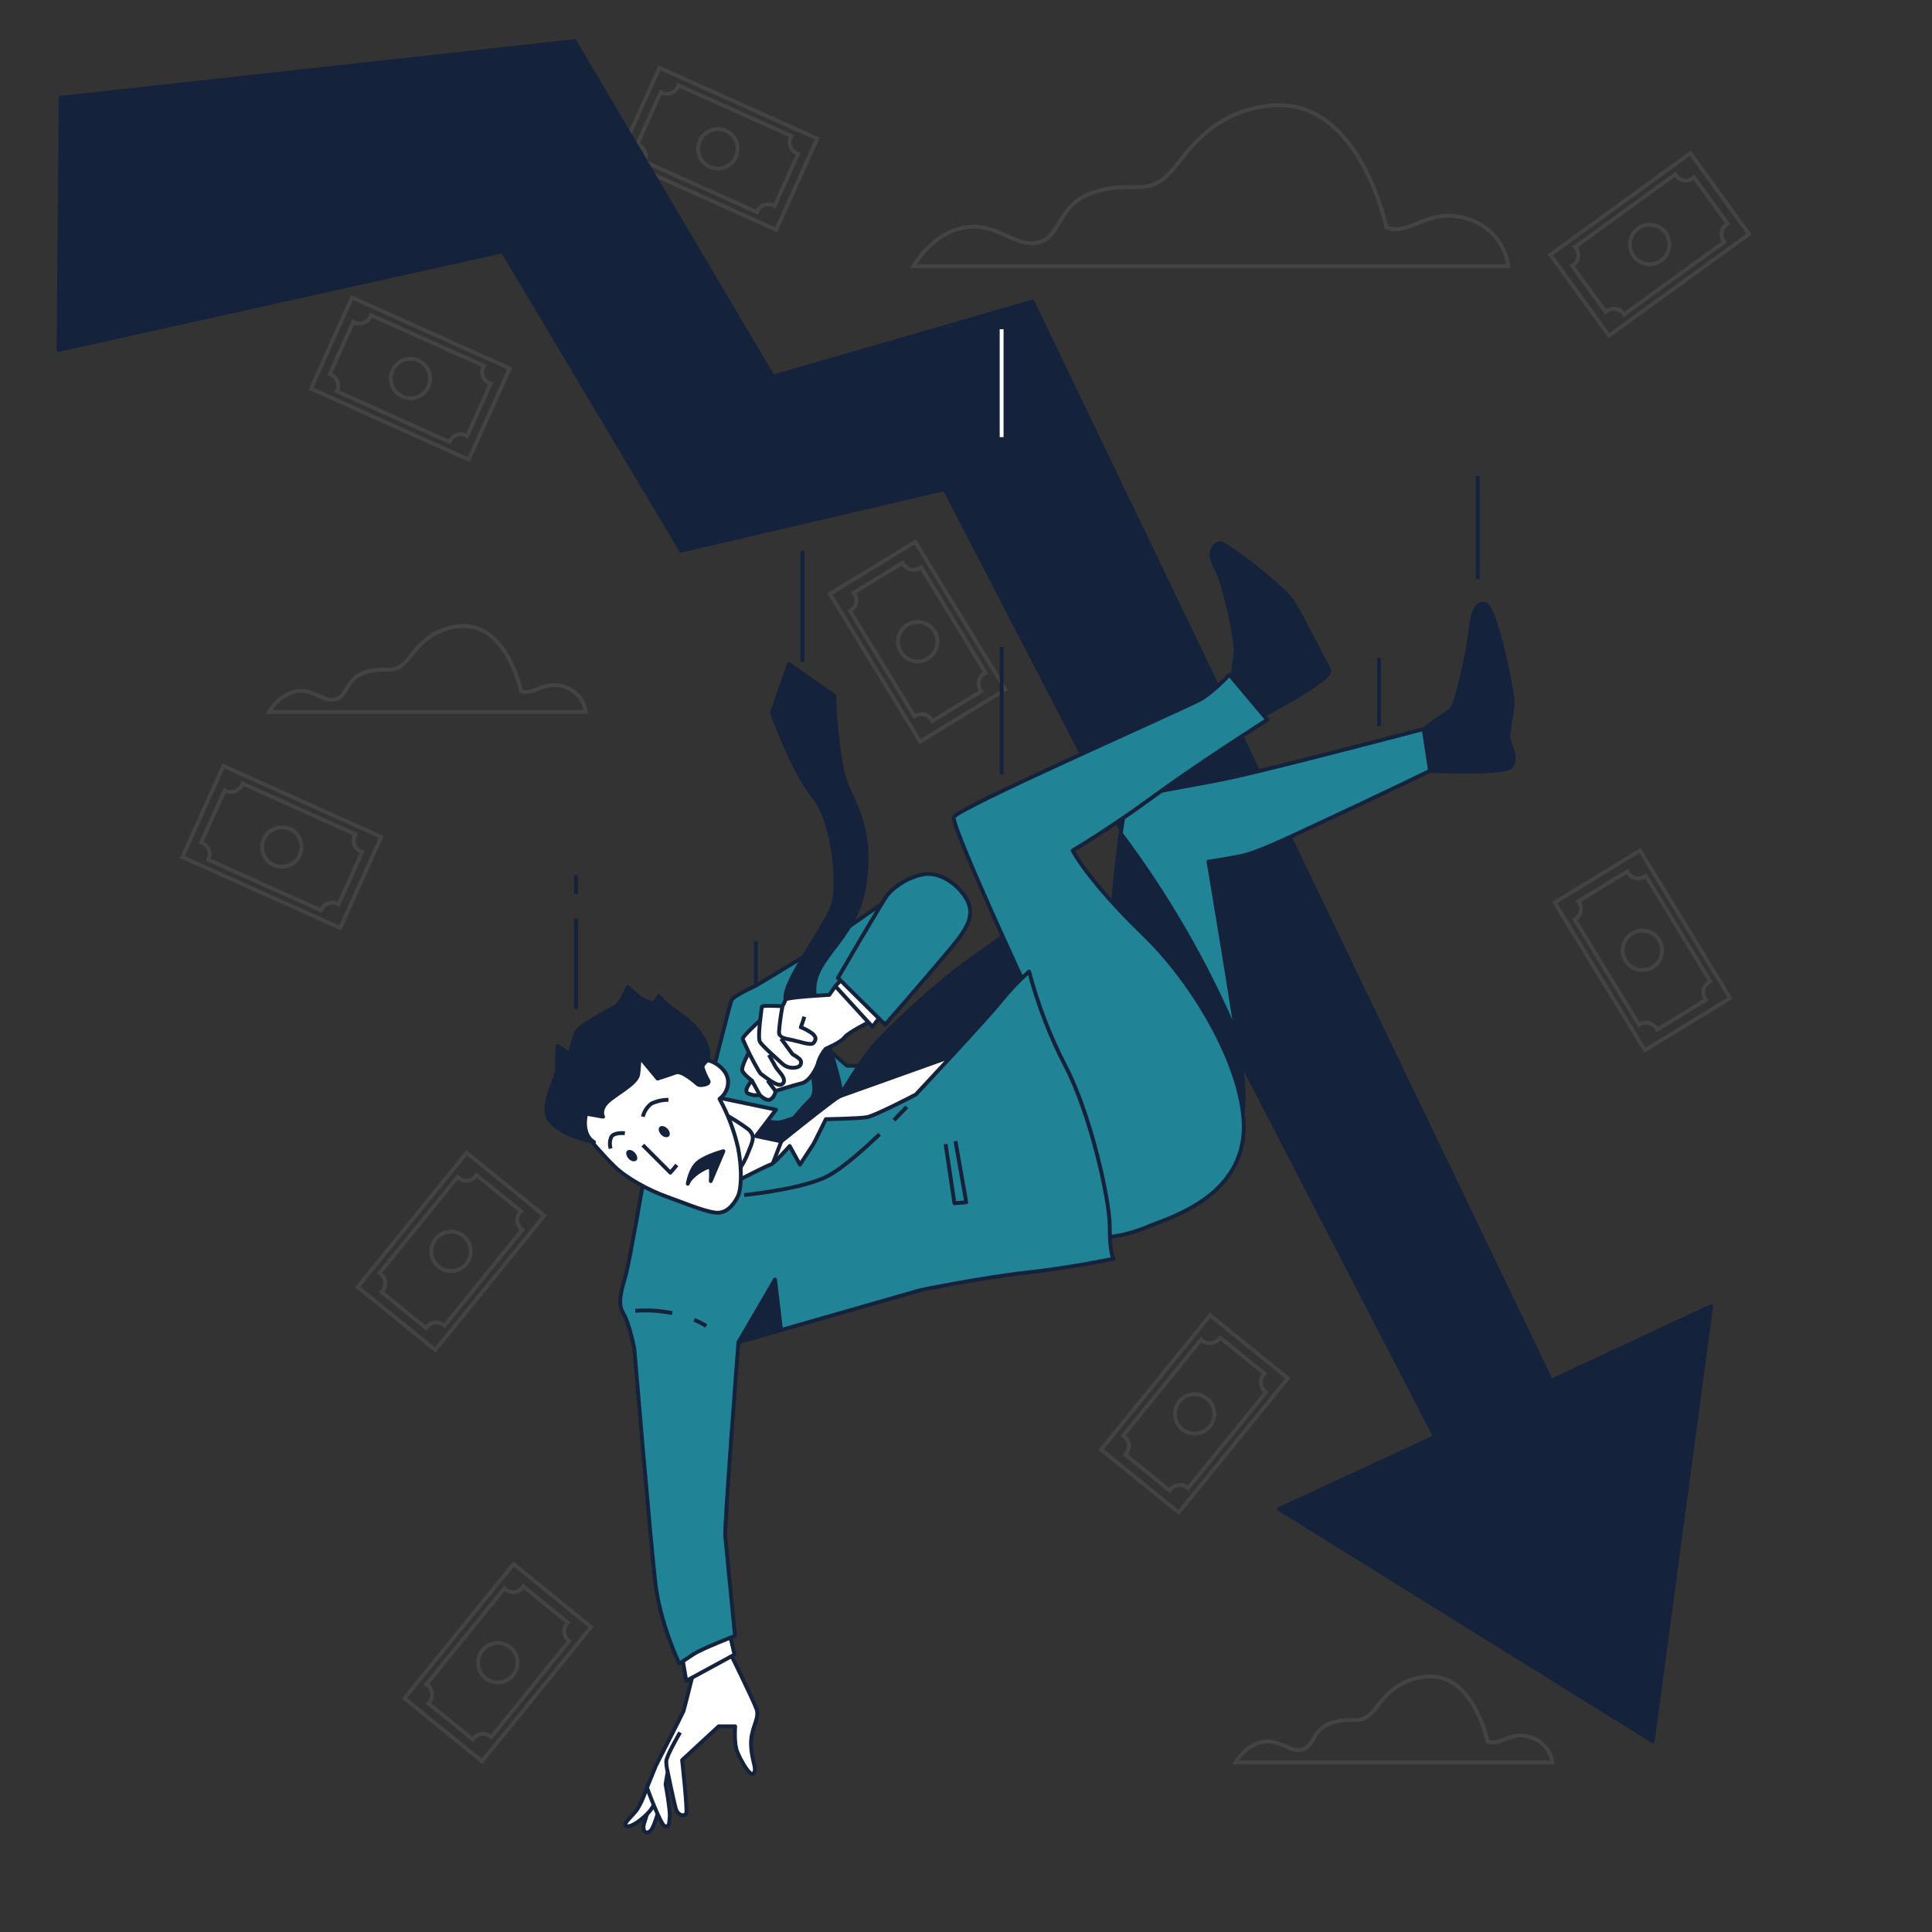 <svg xmlns="http://www.w3.org/2000/svg" width="500" height="500" viewBox="0 0 500 500" fill="none"><rect x="0" y="0" width="500" height="500" fill="#333333" stroke="none"/><path opacity="0.3" d="M358.81 58.88C358.81 58.88 351.88 25.02 328.81 27.33C318.31 28.38 311.28 33.64 305.2 41.81C297.39 52.3 294.59 46.2 283.4 49.65C273.4 52.73 274.94 61.19 268.78 62.73C262.62 64.27 258 57.34 249.52 58.88C241.04 60.42 236.44 68.88 236.44 68.88H390.37C389.968 66 388.734 63.3 386.819 61.111C384.904 58.922 382.391 57.341 379.59 56.56C369.59 53.49 365 61.19 358.81 58.88Z" stroke="#676767" stroke-miterlimit="10"></path><path opacity="0.3" d="M134.85 178.89C134.85 178.89 131.16 160.89 118.85 162.07C113.25 162.63 109.51 165.44 106.27 169.79C102.11 175.38 100.62 172.13 94.66 173.97C89.32 175.61 90.14 180.12 86.86 180.97C83.58 181.82 81.12 178.1 76.61 178.92C72.1 179.74 69.61 184.25 69.61 184.25H151.61C151.39 182.719 150.731 181.284 149.712 180.12C148.693 178.955 147.359 178.111 145.87 177.69C140.59 176 138.13 180.12 134.85 178.89Z" stroke="#676767" stroke-miterlimit="10"></path><path opacity="0.3" d="M385 450.72C385 450.72 381.31 432.72 369 433.91C363.4 434.47 359.66 437.27 356.41 441.63C352.25 447.22 350.76 443.97 344.8 445.8C339.47 447.44 340.29 451.95 337.01 452.8C333.73 453.65 331.27 449.93 326.76 450.8C322.25 451.67 319.76 456.13 319.76 456.13H401.76C401.54 454.599 400.881 453.164 399.862 452C398.843 450.835 397.509 449.991 396.02 449.57C390.78 447.85 388.32 452 385 450.72Z" stroke="#676767" stroke-miterlimit="10"></path><g opacity="0.3"><path d="M401.227 65.931L416.406 86.868L452.653 60.591L437.475 39.654L401.227 65.931Z" stroke="#676767" stroke-miterlimit="10"></path><path d="M407.87 64.21C408.111 64.542 408.285 64.917 408.38 65.316C408.476 65.715 408.493 66.128 408.429 66.533C408.364 66.938 408.221 67.326 408.007 67.676C407.793 68.025 407.512 68.329 407.18 68.57L406.85 68.77L415.57 80.77L415.86 80.52C416.192 80.279 416.568 80.107 416.967 80.012C417.366 79.917 417.78 79.901 418.185 79.966C418.59 80.031 418.978 80.175 419.327 80.391C419.677 80.606 419.98 80.888 420.22 81.22C420.257 81.271 420.29 81.325 420.32 81.38L446.22 62.61L446.1 62.46C445.616 61.79 445.416 60.955 445.546 60.138C445.675 59.321 446.122 58.588 446.79 58.1C446.9 58.02 447.01 57.96 447.12 57.89L438.41 45.89C438.314 45.975 438.214 46.056 438.11 46.13C437.44 46.614 436.605 46.814 435.788 46.685C434.971 46.555 434.238 46.108 433.75 45.44C433.68 45.33 433.61 45.22 433.55 45.11L407.63 63.91C407.71 64 407.8 64.11 407.87 64.21ZM431.07 60.26C431.667 61.079 432.008 62.056 432.049 63.069C432.09 64.082 431.83 65.083 431.301 65.948C430.773 66.812 429.999 67.501 429.079 67.925C428.159 68.35 427.134 68.492 426.133 68.334C425.132 68.175 424.201 67.724 423.457 67.036C422.713 66.347 422.19 65.454 421.954 64.469C421.718 63.483 421.78 62.45 422.132 61.499C422.483 60.549 423.109 59.724 423.93 59.13C425.027 58.335 426.395 58.008 427.733 58.22C429.072 58.432 430.272 59.165 431.07 60.26Z" stroke="#676767" stroke-miterlimit="10"></path></g><g opacity="0.3"><path d="M57.815 198.223L47.21 221.809L88.043 240.168L98.647 216.582L57.815 198.223Z" stroke="#676767" stroke-miterlimit="10"></path><path d="M62.61 203.14C62.271 203.894 61.647 204.483 60.875 204.777C60.102 205.072 59.245 205.047 58.49 204.71L58.15 204.52L52.06 218.06C52.183 218.098 52.303 218.144 52.42 218.2C52.795 218.365 53.134 218.604 53.416 218.901C53.699 219.198 53.92 219.548 54.067 219.931C54.214 220.314 54.284 220.722 54.272 221.132C54.261 221.542 54.168 221.946 54 222.32L53.91 222.49L83.08 235.61C83.108 235.552 83.131 235.491 83.15 235.43C83.319 235.056 83.559 234.719 83.858 234.438C84.157 234.158 84.508 233.939 84.892 233.794C85.275 233.649 85.684 233.581 86.093 233.594C86.503 233.607 86.906 233.701 87.28 233.87C87.398 233.92 87.512 233.98 87.62 234.05L93.71 220.51C93.584 220.472 93.46 220.425 93.34 220.37C92.967 220.202 92.63 219.963 92.349 219.665C92.069 219.367 91.85 219.016 91.705 218.634C91.56 218.251 91.492 217.843 91.505 217.434C91.518 217.025 91.611 216.623 91.78 216.25C91.83 216.131 91.89 216.018 91.96 215.91L62.76 202.78C62.719 202.903 62.669 203.024 62.61 203.14ZM77.61 221.29C77.199 222.212 76.523 222.991 75.67 223.53C74.816 224.068 73.822 224.342 72.813 224.316C71.803 224.29 70.825 223.966 69.999 223.384C69.174 222.803 68.54 221.99 68.176 221.048C67.813 220.106 67.736 219.078 67.957 218.093C68.177 217.108 68.684 216.21 69.414 215.513C70.144 214.815 71.064 214.35 72.058 214.175C73.052 214 74.076 214.124 75 214.53C75.614 214.804 76.168 215.196 76.63 215.684C77.092 216.172 77.453 216.747 77.692 217.375C77.932 218.002 78.046 218.672 78.026 219.343C78.007 220.015 77.855 220.677 77.58 221.29H77.61Z" stroke="#676767" stroke-miterlimit="10"></path></g><g opacity="0.3"><path d="M91.085 76.996L80.48 100.581L121.313 118.941L131.917 95.355L91.085 76.996Z" stroke="#676767" stroke-miterlimit="10"></path><path d="M95.89 81.91C95.551 82.664 94.927 83.253 94.155 83.547C93.382 83.841 92.525 83.817 91.77 83.48L91.43 83.29L85.34 96.83C85.463 96.868 85.584 96.915 85.7 96.97C86.454 97.308 87.043 97.933 87.337 98.705C87.632 99.478 87.608 100.335 87.27 101.09L87.18 101.26L116.35 114.38L116.42 114.2C116.589 113.826 116.829 113.489 117.128 113.208C117.427 112.928 117.778 112.709 118.162 112.564C118.545 112.419 118.954 112.351 119.363 112.364C119.773 112.377 120.176 112.471 120.55 112.64C120.668 112.69 120.782 112.75 120.89 112.82L127 99.28C126.873 99.244 126.749 99.197 126.63 99.14C126.252 98.974 125.911 98.735 125.627 98.436C125.343 98.138 125.12 97.786 124.973 97.4C124.826 97.015 124.757 96.605 124.771 96.192C124.784 95.78 124.879 95.375 125.05 95C125.1 94.882 125.16 94.768 125.23 94.66L96 81.55C95.972 81.672 95.935 81.793 95.89 81.91ZM110.89 100.06C110.475 100.981 109.797 101.759 108.94 102.295C108.084 102.831 107.088 103.101 106.078 103.071C105.068 103.041 104.09 102.712 103.267 102.126C102.444 101.54 101.813 100.723 101.454 99.779C101.095 98.834 101.024 97.805 101.249 96.82C101.475 95.835 101.988 94.94 102.723 94.246C103.458 93.553 104.382 93.093 105.378 92.924C106.374 92.756 107.398 92.887 108.32 93.3C109.553 93.86 110.512 94.887 110.989 96.154C111.465 97.422 111.419 98.826 110.86 100.06H110.89Z" stroke="#676767" stroke-miterlimit="10"></path></g><g opacity="0.3"><path d="M170.655 17.531L160.05 41.116L200.882 59.476L211.487 35.89L170.655 17.531Z" stroke="#676767" stroke-miterlimit="10"></path><path d="M175.46 22.45C175.118 23.2 174.492 23.785 173.72 24.075C172.948 24.366 172.092 24.339 171.34 24L171 23.82L164.91 37.36C165.033 37.394 165.153 37.438 165.27 37.49C166.024 37.828 166.613 38.453 166.907 39.225C167.202 39.998 167.177 40.855 166.84 41.61L166.75 41.79L195.92 54.9C195.948 54.842 195.971 54.782 195.99 54.72C196.159 54.346 196.399 54.009 196.698 53.728C196.997 53.448 197.348 53.229 197.732 53.084C198.115 52.939 198.524 52.871 198.933 52.884C199.343 52.897 199.746 52.991 200.12 53.16C200.238 53.21 200.352 53.27 200.46 53.34L206.55 39.8L206.18 39.67C205.806 39.501 205.469 39.261 205.189 38.962C204.908 38.663 204.689 38.312 204.544 37.928C204.399 37.545 204.331 37.136 204.344 36.726C204.357 36.317 204.451 35.913 204.62 35.54C204.67 35.422 204.73 35.308 204.8 35.2L175.6 22.09C175.562 22.213 175.515 22.333 175.46 22.45ZM190.46 40.61C190.045 41.534 189.365 42.315 188.507 42.853C187.648 43.391 186.649 43.662 185.636 43.632C184.623 43.602 183.642 43.272 182.816 42.683C181.991 42.095 181.359 41.275 181 40.328C180.641 39.38 180.572 38.347 180.8 37.36C181.029 36.372 181.545 35.475 182.284 34.781C183.023 34.088 183.951 33.629 184.951 33.463C185.95 33.297 186.977 33.432 187.9 33.85C189.131 34.412 190.088 35.44 190.563 36.707C191.037 37.974 190.989 39.378 190.43 40.61H190.46Z" stroke="#676767" stroke-miterlimit="10"></path></g><g opacity="0.3"><path d="M284.979 375.14L305.056 391.439L333.273 356.681L313.196 340.382L284.979 375.14Z" stroke="#676767" stroke-miterlimit="10"></path><path d="M291 371.75C291.319 372.008 291.583 372.326 291.779 372.686C291.974 373.047 292.097 373.442 292.14 373.85C292.182 374.257 292.144 374.669 292.028 375.062C291.911 375.455 291.718 375.822 291.46 376.14C291.379 376.241 291.292 376.338 291.2 376.43L302.72 385.78C302.788 385.673 302.861 385.569 302.94 385.47C303.198 385.151 303.516 384.887 303.876 384.691C304.237 384.496 304.632 384.373 305.04 384.33C305.447 384.288 305.859 384.326 306.252 384.442C306.645 384.559 307.012 384.752 307.33 385.01L307.48 385.14L327.64 360.31L327.48 360.19C327.162 359.933 326.897 359.616 326.702 359.256C326.506 358.897 326.384 358.502 326.341 358.095C326.298 357.688 326.336 357.277 326.453 356.885C326.569 356.493 326.762 356.127 327.02 355.81C327.105 355.709 327.195 355.612 327.29 355.52L315.76 346.17C315.693 346.278 315.62 346.381 315.54 346.48C315.017 347.121 314.262 347.529 313.44 347.616C312.617 347.702 311.794 347.459 311.15 346.94C311.052 346.855 310.958 346.765 310.87 346.67L290.69 371.53L291 371.75ZM312.39 361.94C313.175 362.577 313.753 363.432 314.051 364.397C314.35 365.363 314.356 366.395 314.068 367.363C313.78 368.332 313.211 369.194 312.434 369.839C311.656 370.485 310.705 370.885 309.7 370.99C308.695 371.095 307.681 370.899 306.787 370.428C305.893 369.957 305.159 369.231 304.677 368.343C304.196 367.455 303.988 366.443 304.081 365.437C304.174 364.431 304.564 363.475 305.2 362.69C306.055 361.648 307.285 360.984 308.626 360.844C309.966 360.704 311.308 361.097 312.36 361.94H312.39Z" stroke="#676767" stroke-miterlimit="10"></path></g><g opacity="0.3"><path d="M104.677 439.526L124.754 455.824L152.971 421.066L132.894 404.767L104.677 439.526Z" stroke="#676767" stroke-miterlimit="10"></path><path d="M110.67 436.15C110.988 436.409 111.252 436.727 111.446 437.088C111.641 437.449 111.763 437.844 111.804 438.252C111.846 438.659 111.807 439.071 111.69 439.464C111.572 439.857 111.379 440.222 111.12 440.54C111.039 440.638 110.952 440.732 110.86 440.82L122.38 450.18C122.448 450.067 122.524 449.96 122.61 449.86C122.867 449.541 123.185 449.277 123.544 449.082C123.904 448.886 124.299 448.764 124.706 448.722C125.113 448.681 125.525 448.72 125.917 448.838C126.309 448.956 126.674 449.15 126.99 449.41L127.14 449.54L147.3 424.7L147.14 424.59C146.822 424.331 146.558 424.013 146.364 423.652C146.169 423.291 146.047 422.896 146.006 422.488C145.964 422.081 146.003 421.669 146.12 421.276C146.238 420.883 146.431 420.518 146.69 420.2C146.771 420.102 146.858 420.009 146.95 419.92L135.42 410.56C135.356 410.673 135.282 410.78 135.2 410.88C134.942 411.199 134.624 411.464 134.263 411.659C133.902 411.855 133.507 411.977 133.099 412.019C132.691 412.06 132.278 412.021 131.886 411.903C131.493 411.785 131.127 411.59 130.81 411.33C130.712 411.249 130.618 411.162 130.53 411.07L110.35 435.93L110.67 436.15ZM132.05 426.34C132.835 426.977 133.413 427.832 133.711 428.797C134.01 429.763 134.016 430.795 133.728 431.764C133.44 432.732 132.871 433.594 132.094 434.239C131.316 434.885 130.365 435.285 129.36 435.39C128.355 435.495 127.341 435.299 126.447 434.828C125.553 434.357 124.819 433.632 124.337 432.743C123.856 431.855 123.648 430.844 123.741 429.837C123.834 428.831 124.224 427.875 124.86 427.09C125.283 426.569 125.804 426.135 126.394 425.815C126.984 425.495 127.632 425.295 128.3 425.225C128.967 425.156 129.642 425.218 130.286 425.41C130.929 425.601 131.529 425.917 132.05 426.34Z" stroke="#676767" stroke-miterlimit="10"></path></g><g opacity="0.3"><path d="M92.558 333.078L112.635 349.376L140.852 314.618L120.775 298.319L92.558 333.078Z" stroke="#676767" stroke-miterlimit="10"></path><path d="M98.55 329.69C98.868 329.949 99.132 330.268 99.326 330.628C99.521 330.989 99.643 331.384 99.684 331.792C99.726 332.2 99.687 332.611 99.57 333.004C99.452 333.397 99.259 333.762 99 334.08C98.921 334.18 98.834 334.274 98.74 334.36L110.27 343.72C110.334 343.611 110.408 343.507 110.49 343.41C110.748 343.092 111.066 342.827 111.426 342.631C111.787 342.436 112.182 342.313 112.59 342.27C112.997 342.228 113.409 342.266 113.802 342.382C114.195 342.499 114.562 342.692 114.88 342.95L115.02 343.08L135.18 318.25L135.02 318.13C134.702 317.871 134.438 317.553 134.244 317.192C134.049 316.831 133.927 316.436 133.886 316.028C133.844 315.621 133.883 315.209 134 314.816C134.118 314.424 134.311 314.058 134.57 313.74C134.651 313.642 134.738 313.549 134.83 313.46L123.31 304.1C123.242 304.213 123.166 304.32 123.08 304.42C122.823 304.738 122.506 305.003 122.146 305.198C121.787 305.394 121.392 305.516 120.985 305.559C120.579 305.602 120.167 305.564 119.775 305.447C119.383 305.331 119.018 305.138 118.7 304.88L118.41 304.61L98.23 329.47C98.341 329.538 98.447 329.611 98.55 329.69ZM119.93 319.88C120.715 320.517 121.293 321.372 121.591 322.337C121.89 323.303 121.896 324.335 121.608 325.304C121.32 326.272 120.751 327.134 119.974 327.779C119.196 328.425 118.245 328.825 117.24 328.93C116.235 329.035 115.221 328.839 114.327 328.368C113.433 327.897 112.699 327.172 112.217 326.283C111.736 325.395 111.528 324.384 111.621 323.377C111.714 322.371 112.104 321.415 112.74 320.63C113.163 320.109 113.684 319.675 114.274 319.355C114.864 319.035 115.512 318.835 116.18 318.765C116.847 318.696 117.522 318.758 118.166 318.95C118.809 319.141 119.409 319.457 119.93 319.88Z" stroke="#676767" stroke-miterlimit="10"></path></g><g opacity="0.3"><path d="M424.43 220.109L402.357 233.583L425.683 271.796L447.755 258.323L424.43 220.109Z" stroke="#676767" stroke-miterlimit="10"></path><path d="M425.62 226.86C425.273 227.077 424.886 227.223 424.483 227.29C424.079 227.357 423.666 227.343 423.267 227.25C422.869 227.158 422.493 226.987 422.16 226.748C421.828 226.51 421.546 226.208 421.33 225.86C421.26 225.752 421.2 225.638 421.15 225.52L408.48 233.26C408.559 233.359 408.632 233.463 408.7 233.57C408.917 233.917 409.063 234.304 409.13 234.707C409.197 235.111 409.183 235.524 409.09 235.923C408.998 236.321 408.827 236.697 408.588 237.03C408.35 237.362 408.048 237.644 407.7 237.86L407.53 237.95L424.2 265.25L424.36 265.14C425.063 264.708 425.907 264.57 426.711 264.758C427.514 264.945 428.211 265.442 428.65 266.14C428.716 266.254 428.776 266.37 428.83 266.49L441.5 258.75C441.415 258.649 441.339 258.542 441.27 258.43C440.838 257.729 440.701 256.886 440.888 256.084C441.076 255.282 441.572 254.587 442.27 254.15C442.379 254.082 442.493 254.022 442.61 253.97L425.93 226.64L425.62 226.86ZM427.71 250.3C426.847 250.829 425.847 251.091 424.836 251.051C423.824 251.011 422.848 250.671 422.03 250.076C421.212 249.48 420.589 248.655 420.24 247.704C419.892 246.754 419.833 245.722 420.072 244.739C420.311 243.755 420.836 242.865 421.582 242.18C422.327 241.496 423.259 241.048 424.259 240.894C425.26 240.74 426.283 240.886 427.2 241.315C428.117 241.743 428.886 242.434 429.41 243.3C430.111 244.454 430.326 245.839 430.007 247.151C429.688 248.464 428.862 249.596 427.71 250.3Z" stroke="#676767" stroke-miterlimit="10"></path></g><g opacity="0.3"><path d="M236.868 140.223L214.795 153.697L238.121 191.91L260.194 178.437L236.868 140.223Z" stroke="#676767" stroke-miterlimit="10"></path><path d="M238.07 147C237.367 147.432 236.523 147.57 235.719 147.382C234.916 147.195 234.219 146.698 233.78 146C233.712 145.891 233.652 145.777 233.6 145.66L220.93 153.39C221.011 153.491 221.085 153.598 221.15 153.71C221.366 154.056 221.512 154.442 221.579 154.845C221.646 155.248 221.633 155.66 221.54 156.058C221.447 156.455 221.276 156.831 221.038 157.163C220.799 157.494 220.497 157.775 220.15 157.99C220.097 158.029 220.04 158.062 219.98 158.09L236.65 185.39L236.81 185.28C237.512 184.845 238.357 184.706 239.162 184.894C239.966 185.081 240.663 185.579 241.1 186.28C241.166 186.39 241.226 186.503 241.28 186.62L253.95 178.88C253.868 178.781 253.791 178.677 253.72 178.57C253.288 177.867 253.15 177.023 253.338 176.219C253.525 175.416 254.022 174.719 254.72 174.28C254.831 174.21 254.948 174.15 255.07 174.1L238.38 146.77C238.281 146.852 238.177 146.929 238.07 147ZM240.16 170.43C239.297 170.958 238.296 171.217 237.285 171.176C236.274 171.134 235.298 170.793 234.481 170.196C233.664 169.6 233.042 168.774 232.695 167.823C232.348 166.873 232.291 165.84 232.531 164.857C232.771 163.874 233.298 162.985 234.044 162.301C234.79 161.618 235.722 161.172 236.723 161.019C237.723 160.866 238.746 161.013 239.663 161.443C240.579 161.872 241.347 162.564 241.87 163.43C242.567 164.584 242.778 165.968 242.458 167.278C242.138 168.588 241.311 169.718 240.16 170.42V170.43Z" stroke="#676767" stroke-miterlimit="10"></path></g><path d="M15.7 25.31L148.7 10.64L200.01 97.48L267.21 78.05L401.44 357.36L442.86 338.02L427.72 450.61L331.04 390.53L371.42 371.83L244.47 126.58L176.28 142.5L130.1 65.03L15.17 90.55L15.7 25.31Z" fill="#14223B" stroke="#14223B" stroke-linejoin="round"></path><path d="M149.07 231.36V226.52" stroke="#14223B" stroke-linejoin="round"></path><path d="M149.07 261.16V237.69" stroke="#14223B" stroke-linejoin="round"></path><path d="M195.61 255.1V243.56" stroke="#14223B" stroke-linejoin="round"></path><path d="M207.68 171.29V142.58" stroke="#14223B" stroke-linejoin="round"></path><path d="M259.22 113.13V85.2" stroke="white" stroke-linejoin="round"></path><path d="M259.22 200.4V167.41" stroke="#14223B" stroke-linejoin="round"></path><path d="M356.88 187.91V170.31" stroke="#14223B" stroke-linejoin="round"></path><path d="M382.43 149.87V123.18" stroke="#14223B" stroke-linejoin="round"></path><path d="M168.87 463.7C168.351 466.29 167.683 468.847 166.87 471.36C165.97 473.68 167.04 474.93 168.29 473.86C169.54 472.79 171.14 465.86 171.14 465.86L168.87 463.7Z" fill="white" stroke="#14223B" stroke-linejoin="round"></path><path d="M167.44 462.63C167.44 462.63 166.01 466.91 164.59 468.69C163.17 470.47 160.84 472.25 162.27 472.61C163.7 472.97 167.62 469.76 168.69 467.97C169.224 466.973 170.113 466.213 171.18 465.84L167.44 462.63Z" fill="white" stroke="#14223B" stroke-linejoin="round"></path><path d="M179.57 432.31C179.57 432.31 177.07 442.31 176.89 442.83C176.71 443.35 169.76 456.92 169.76 456.92L167.44 462.63C167.44 462.63 171.01 472.43 172.08 472.63C173.15 472.83 173.15 472.27 173.32 470.31C173.49 468.35 172.25 461.75 172.25 461.75L172.79 458.54C172.79 458.54 174.39 466.39 174.93 468.17C175.47 469.95 177.25 470.17 177.6 469.24C177.95 468.31 176.53 455.51 176.53 455.51L185.98 446.78H190.26C190.26 446.78 189.91 451.23 190.8 453.37C191.69 455.51 194.19 460.15 195.08 458.9C195.97 457.65 194.54 455.9 194.37 451.59C194.2 447.28 196.68 444.81 195.79 442.32C194.9 439.83 188.66 427.16 188.66 427.16L179.57 432.31Z" fill="white" stroke="#14223B" stroke-linejoin="round"></path><path d="M176 448.36C176 448.36 172.43 454.42 172.43 455.85C172.437 456.751 172.558 457.649 172.79 458.52" fill="white"></path><path d="M176 448.36C176 448.36 172.43 454.42 172.43 455.85C172.437 456.751 172.558 457.649 172.79 458.52" stroke="#14223B" stroke-linejoin="round"></path><path d="M176.18 426.61L177.6 434.99L190.09 428.21L188.48 421.26L176.18 426.61Z" fill="white" stroke="#14223B" stroke-linejoin="round"></path><path d="M180.27 288C180.27 288 195.27 288.23 203.62 285.69C211.97 283.15 232.98 273.43 240.62 271.35C248.26 269.27 253.56 268.11 254.26 270.66C254.96 273.21 257.96 277.82 245.26 288C232.56 298.18 206.88 310.89 194.16 312.74C181.44 314.59 176.11 296.06 180.27 288Z" fill="white" stroke="#14223B" stroke-linejoin="round"></path><path d="M230.09 232.6C230.09 232.6 213.36 244.25 212.34 244.93C211.32 245.61 195.61 255.1 195.61 255.1C195.61 255.1 189.73 257.7 189.27 258.95C188.81 260.2 183.39 281.68 183.39 281.68L183.26 290.68C189.006 291.088 194.774 291.088 200.52 290.68C208.43 289.96 230.71 275.82 230.71 275.82H219.21L212 269.57C212 269.57 226.86 250.64 229.5 245.12C232.14 239.6 231.87 231.34 230.09 232.6Z" fill="#218396" stroke="#14223B" stroke-linejoin="round"></path><path d="M202.2 295.38L207.67 291.01C207.67 291.01 215.67 284.64 217.25 283.73C218.83 282.82 214.5 271.06 211.25 259.58C208 248.1 221.64 244.83 223.82 228.43C226 212.03 219.45 206.84 217.82 198.92C216.723 192.688 216.085 186.385 215.91 180.06L204.16 171.87L199.78 184.44C199.78 184.44 205.25 199.74 210.44 206.02C215.63 212.3 217.27 228.16 215.63 233.9C213.99 239.64 202.24 254.31 203.34 258.72C204.44 263.13 213.45 280.9 209.89 284.45C207.905 286.398 206.079 288.501 204.43 290.74L198.31 290.32L195.69 294.02L202.2 295.38Z" fill="#14223B" stroke="#14223B" stroke-linejoin="round"></path><path d="M198.65 304.67L202.2 295.38L195.65 294.01L200.84 287.18L184.82 283.84L190.95 309.67L198.65 304.67Z" fill="white" stroke="#14223B" stroke-linejoin="round"></path><path d="M186.71 287.92C189.161 289.183 191.503 290.648 193.71 292.3C195.64 294.02 194.71 295.51 193.56 298.43C192.943 300.043 192.109 301.563 191.08 302.95L186.71 287.92Z" fill="white" stroke="#14223B" stroke-linejoin="round"></path><path d="M217.25 283.73L243.6 274.32C243.6 274.32 266.6 266.37 267.6 265.53C268.6 264.69 270.11 245.87 270.32 242.32C270.53 238.77 270.74 234.58 270.74 234.58C270.74 234.58 257.14 243.99 249.61 249.43C242.08 254.87 229.75 266.37 226.19 270.55C222.63 274.73 217.25 283.73 217.25 283.73Z" fill="#14223B" stroke="#14223B" stroke-linejoin="round"></path><path d="M368.45 188.67C368.45 188.67 373.86 184.76 375.37 183.85C376.88 182.94 379.9 169.05 380.5 163.61C381.1 158.17 382.01 155.75 384.43 156.36C386.85 156.97 391.08 177.2 391.38 180.83C391.68 184.46 389.87 189.59 390.47 191.7C391.07 193.81 392.59 196.24 391.08 198.35C389.57 200.46 370.08 199.47 370.08 199.47L368.45 188.67Z" fill="#14223B" stroke="#14223B" stroke-linejoin="round"></path><path d="M391.38 180.83C391.08 177.2 386.85 156.96 384.43 156.36C383.925 156.207 383.381 156.242 382.9 156.46C385.41 163.15 389.6 175.08 388.96 178.71C388.06 183.85 386.85 194.42 387.45 196.84C387.63 197.55 387.84 198.43 388.06 199.31C389.63 199.1 390.76 198.8 391.06 198.31C392.57 196.2 391.06 193.78 390.45 191.66C389.84 189.54 391.68 184.45 391.38 180.83Z" fill="#14223B" stroke="#14223B" stroke-linejoin="round"></path><path d="M287.59 239.06C287.59 239.06 289.99 210.5 291.67 207.86C293.35 205.22 307 203.78 319 201.15C331 198.52 368.43 188.67 368.43 188.67L370.1 199.47C370.1 199.47 354.75 206.9 345.39 211.22C336.03 215.54 325.96 220.58 321.16 221.54C316.36 222.5 312.76 222.98 312.76 222.98C312.76 222.98 319.96 265.69 321.4 277.45C322.84 289.21 319.96 297.36 318.28 299.76C316.6 302.16 306.76 284.4 296.2 263.05C285.64 241.7 287.59 239.06 287.59 239.06Z" fill="#218396" stroke="#14223B" stroke-linejoin="round"></path><path d="M318.3 299.76C319.98 297.36 322.86 289.2 321.42 277.45C321.14 275.17 320.64 271.72 320.03 267.66C312.157 249.184 302.084 231.724 290.03 215.66C288.74 224.96 287.56 239.05 287.56 239.05C287.56 239.05 285.64 241.68 296.19 263.05C306.74 284.42 316.62 302.16 318.3 299.76Z" fill="#14223B" stroke="#14223B" stroke-linejoin="round"></path><path d="M318.87 176.3C318.87 176.3 319.48 171.16 319.78 168.74C320.08 166.32 317.06 151.22 314.65 146.99C312.24 142.76 314.34 140.65 315.85 140.65C317.36 140.65 331.85 151.83 334.28 155.45C336.71 159.07 342.44 170.86 343.95 173.28C345.46 175.7 325.22 186 325.22 186L318.87 176.3Z" fill="#14223B" stroke="#14223B" stroke-linejoin="round"></path><path d="M344 173.28C342.49 170.86 336.75 159.08 334.33 155.45C331.91 151.82 317.41 140.65 315.9 140.65C315.486 140.658 315.084 140.794 314.75 141.04C319.26 144.77 332.1 155.55 334.33 158.78C336.33 161.6 340.43 170.67 342.6 175.54C343.67 174.57 344.25 173.76 344 173.28Z" fill="#14223B" stroke="#14223B" stroke-linejoin="round"></path><path d="M273 271.69C273 271.69 245.89 213.86 246.85 211.46C247.81 209.06 308.03 182.67 311.15 180.75C313.703 178.964 316.05 176.901 318.15 174.6L327.98 186.27C327.98 186.27 310.22 197.55 298.46 206.18C286.7 214.81 277.59 220.1 277.59 220.1C277.59 220.1 281.43 227.78 296.06 241.93C310.69 256.08 324.38 281.04 321.5 295.93C318.62 310.82 302 315.36 296.94 317.51C293.799 318.834 290.492 319.723 287.11 320.15C287.11 320.15 279.19 280.56 273 271.69Z" fill="#218396" stroke="#14223B" stroke-linejoin="round"></path><path d="M191.22 305.4C191.22 305.4 198.56 301.61 199.44 301.4C200.32 301.19 204.37 296.59 204.37 296.59L207.03 301.4L210.44 296.21C210.7 295.83 213.73 289.64 213.73 289.64C213.73 289.64 222.2 289.51 224.35 289.13C226.5 288.75 237 283.27 237 283.27C237 283.27 255.84 263.17 259 259.12C261.234 256.359 263.685 253.781 266.33 251.41C268.54 259.864 271.679 268.047 275.69 275.81C282.01 287.7 287.19 310.21 287.19 317.41C287.19 324.61 288.19 325.76 288.19 325.76C288.19 325.76 277.71 328 266 329.3C254.29 330.6 238.31 333.85 238.31 333.85L191.1 347.38C191.1 347.38 187.44 394.9 187.69 397.56C187.94 400.22 190.22 423.35 190.22 423.35C190.22 423.35 181.75 426.64 179.6 428.03C177.45 429.42 175.8 430.56 175.8 430.56C175.8 430.56 170.87 420.32 169.61 409.7C168.35 399.08 164.17 349.15 164.17 349.15C164.17 349.15 162.9 342.45 161.26 339.79C159.62 337.13 161 333.47 162.02 329.68C163.04 325.89 166.82 303.88 166.82 303.88C166.82 303.88 175.82 306.54 182.25 306.54C188.68 306.54 191.22 305.4 191.22 305.4Z" fill="#218396" stroke="#14223B" stroke-linejoin="round"></path><path d="M191.1 347.38L200.57 331.14L202.06 343.59L191.1 347.38Z" fill="#14223B" stroke="#14223B" stroke-linejoin="round"></path><path d="M231.35 289.88C233.35 287.88 234.67 286.45 234.67 286.45" stroke="#14223B" stroke-linejoin="round"></path><path d="M192.58 309.27C192.58 309.27 205.58 308.02 212.91 304.99C216.91 303.35 222.91 298.05 227.63 293.54" stroke="#14223B" stroke-linejoin="round"></path><path d="M179.63 341.55C180.716 342.009 181.769 342.543 182.78 343.15" stroke="#14223B" stroke-linejoin="round"></path><path d="M164.41 339.23C167.609 338.996 170.825 339.198 173.97 339.83" stroke="#14223B" stroke-linejoin="round"></path><path d="M244.72 296.1L247.01 311.4L250.07 311.14L247.27 295.33" fill="#218396"></path><path d="M244.72 296.1L247.01 311.4L250.07 311.14L247.27 295.33" stroke="#14223B" stroke-linejoin="round"></path><path d="M152.57 294.83C152.57 294.83 155.93 298.83 158.99 301.83C162.05 304.83 167.79 308.02 172.76 309.78C177.73 311.54 183.69 314.14 186.21 313.83C188.73 313.52 190.21 311.08 190.95 309.63C191.69 308.18 192.25 303.63 191.03 297.16C190.033 292.698 188.41 288.398 186.21 284.39C186.914 283.871 187.484 283.191 187.87 282.406C188.256 281.621 188.448 280.755 188.43 279.88C188.35 276.88 184.98 274.69 183.04 274.38C182.395 274.294 181.739 274.383 181.141 274.638C180.543 274.894 180.024 275.305 179.64 275.83C176.838 276.04 174.023 275.99 171.23 275.68C170.46 275.37 167.63 270.86 166.03 270.94C165.32 271.013 164.645 271.29 164.088 271.737C163.531 272.184 163.115 272.782 162.89 273.46C161.883 276.026 160.574 278.464 158.99 280.72C158.3 281.34 153.99 285.01 153.99 285.01C153.99 285.01 150.16 284.93 149.55 288.37C148.94 291.81 152.57 294.83 152.57 294.83Z" fill="white" stroke="#14223B" stroke-linejoin="round"></path><path d="M166.36 296.35L173.49 303.48L175.17 301.5" stroke="#14223B" stroke-linejoin="round"></path><path d="M178 306.35C178 306.35 178.59 302.49 180.67 300.8C182.75 299.11 187.21 297.93 187.21 297.93L183.94 305.66C184.044 304.506 184.044 303.344 183.94 302.19C183.69 301.3 178.74 304.07 178 306.35Z" fill="#14223B" stroke="#14223B" stroke-linejoin="round"></path><path d="M161.71 293.28C161.71 293.28 159.03 292.98 158.24 294.17C157.786 295.131 157.715 296.228 158.04 297.24" stroke="#14223B" stroke-linejoin="round"></path><path d="M166.36 289C166.696 287.667 167.462 286.483 168.54 285.63C169.93 284.969 171.451 284.627 172.99 284.63" stroke="#14223B" stroke-linejoin="round"></path><path d="M164.33 298.35C164.97 299.06 165.12 299.98 164.66 300.35C164.2 300.72 163.29 300.55 162.66 299.84C162.03 299.13 161.87 298.21 162.33 297.79C162.79 297.37 163.69 297.65 164.33 298.35Z" fill="#14223B"></path><path d="M172.75 292.12C173.39 292.82 173.54 293.74 173.07 294.12C172.6 294.5 171.71 294.32 171.07 293.61C170.43 292.9 170.28 291.98 170.75 291.61C171.22 291.24 172.1 291.41 172.75 292.12Z" fill="#14223B"></path><path d="M151.68 288.22L156.07 289C156.07 289 155.13 287.44 157.01 285.4C158.89 283.36 164.85 280.54 165.16 278.03C165.353 276.521 165.46 275.001 165.48 273.48L170.18 279.13C170.18 279.13 173.18 278.19 174.88 277.56C176.58 276.93 180.21 280.38 180.68 280.69C181.15 281 183.82 280.69 183.35 279.75C182.687 278.616 182.16 277.408 181.78 276.15C181.78 275.52 183.04 274.42 183.04 274.42C183.04 274.42 184.13 272.54 182.1 268.94C180.07 265.34 177.55 263.61 174.57 261.41C173.066 260.38 171.696 259.167 170.49 257.8L169.24 259.69C167.882 259.464 166.595 258.927 165.48 258.12C163.91 256.86 162.48 255.45 162.48 255.45C162.48 255.45 160.91 259.22 159.48 260.31C158.05 261.4 150 265 149 267.52C148.371 269.266 147.85 271.05 147.44 272.86L144.3 270.66C144.3 270.66 144.14 274.74 144.14 276.93C144.14 279.12 139.14 286.93 142.73 290.57C146.32 294.21 153.73 295.57 153.73 295.57C153.73 295.57 150.42 294 151.68 288.22Z" fill="#14223B" stroke="#14223B" stroke-linejoin="round"></path><path d="M214.6 257.48C214.6 257.48 203.52 258.04 203.3 258.72C203.074 259.305 202.806 259.873 202.5 260.42C202.5 260.42 197.3 260.08 197.19 260.53C197.08 260.98 196.74 264.04 196.74 264.04C196.74 264.04 191.99 268.33 192.21 268.9C192.43 269.47 193.8 272.4 193.8 272.4C193.8 272.4 191.8 276.02 192.1 277.04C192.4 278.06 194.59 279.64 194.59 279.64C194.59 279.64 192.1 282.35 193.68 283.03C194.603 283.437 195.628 283.556 196.62 283.37C196.62 283.37 198.32 285.18 199.45 284.5C199.798 284.251 200.089 283.93 200.303 283.559C200.517 283.188 200.649 282.776 200.69 282.35C200.69 282.35 205.33 280.88 207.48 280.35C209.63 279.82 211.55 276.17 211.78 274.81C212.192 273.565 212.844 272.413 213.7 271.42C213.7 271.42 217.7 269.72 218.56 268.48C219.42 267.24 225.34 264.29 225.34 264.29C225.34 264.29 223.2 261.35 220.82 258.75C219.536 257.275 217.959 256.083 216.19 255.25L214.6 257.48Z" fill="white" stroke="#14223B" stroke-linejoin="round"></path><path d="M202.5 260.42C202.077 262.625 201.777 264.852 201.6 267.09C201.71 268.09 201.83 268.56 204.31 269.01C206.79 269.46 209.85 270.71 210.53 269.92C211.21 269.13 211.32 268.45 210.31 267.54C209.372 266.839 208.343 266.27 207.25 265.85C207.25 265.85 207.82 264.38 208.16 263.13" fill="white"></path><path d="M202.5 260.42C202.077 262.625 201.777 264.852 201.6 267.09C201.71 268.09 201.83 268.56 204.31 269.01C206.79 269.46 209.85 270.71 210.53 269.92C211.21 269.13 211.32 268.45 210.31 267.54C209.372 266.839 208.343 266.27 207.25 265.85C207.25 265.85 207.82 264.38 208.16 263.13" stroke="#14223B" stroke-linejoin="round"></path><path d="M196.74 264C196.74 264 196.17 268.52 196.62 269.54C197.07 270.56 201.71 274.54 202.62 275.42C203.16 275.871 203.81 276.171 204.504 276.29C205.197 276.41 205.91 276.344 206.57 276.1C206.772 276.013 206.948 275.874 207.079 275.697C207.209 275.52 207.291 275.311 207.314 275.092C207.338 274.873 207.302 274.652 207.212 274.451C207.122 274.251 206.979 274.078 206.8 273.95C206.265 273.528 205.696 273.15 205.1 272.82L202.16 268.82" fill="white"></path><path d="M196.74 264C196.74 264 196.17 268.52 196.62 269.54C197.07 270.56 201.71 274.54 202.62 275.42C203.16 275.871 203.81 276.171 204.504 276.29C205.197 276.41 205.91 276.344 206.57 276.1C206.772 276.013 206.948 275.874 207.079 275.697C207.209 275.52 207.291 275.311 207.314 275.092C207.338 274.873 207.302 274.652 207.212 274.451C207.122 274.251 206.979 274.078 206.8 273.95C206.265 273.528 205.696 273.15 205.1 272.82L202.16 268.82" stroke="#14223B" stroke-linejoin="round"></path><path d="M193.8 272.4C193.8 272.4 196.4 277.61 196.96 277.94C197.52 278.27 201.03 281.34 202.28 280.66C203.53 279.98 202.62 278.51 202.05 277.83C201.48 277.15 200.81 276.25 200.81 276.25L199 273" fill="white"></path><path d="M193.8 272.4C193.8 272.4 196.4 277.61 196.96 277.94C197.52 278.27 201.03 281.34 202.28 280.66C203.53 279.98 202.62 278.51 202.05 277.83C201.48 277.15 200.81 276.25 200.81 276.25L199 273" stroke="#14223B" stroke-linejoin="round"></path><path d="M194.59 279.64L196.62 283.37" stroke="#14223B" stroke-linejoin="round"></path><path d="M200.69 282.35L198.66 279.64" stroke="#14223B" stroke-linejoin="round"></path><path d="M218.45 252.73L216.19 255.22L225.8 265.73L228.62 262C227.763 260.047 226.446 258.331 224.78 257C222.807 255.384 220.688 253.954 218.45 252.73Z" fill="white" stroke="#14223B" stroke-linejoin="round"></path><path d="M216.86 253.07L229.08 265.17C229.08 265.17 245.58 246.28 248.08 242.89C250.58 239.5 252.15 236.45 250.23 232.83C248.31 229.21 243.45 225.48 238.92 226.27C235.391 226.984 232.182 228.806 229.76 231.47C228.62 232.83 216.86 253.07 216.86 253.07Z" fill="#218396" stroke="#14223B" stroke-linejoin="round"></path></svg>